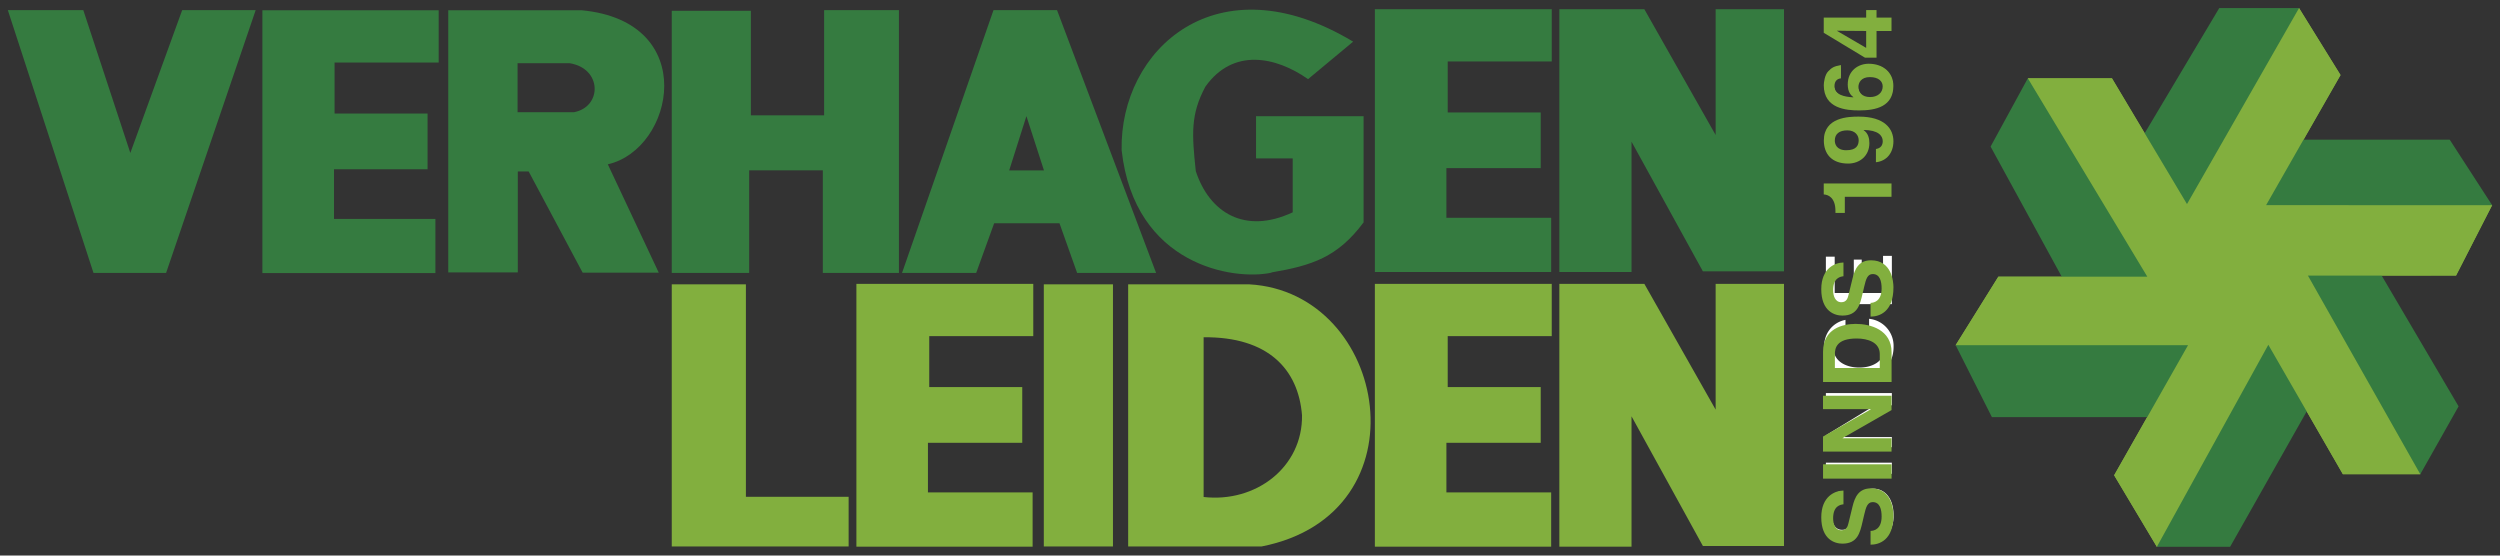 <svg version="1.1" viewBox="0 0 306.14 68.03" xmlns="http://www.w3.org/2000/svg">
 <rect x="0" y="0" width="306.14" height="68.03" fill="#333333" stroke="none"/>
 <defs>
  <style>.cls-1{fill:#fff}.cls-2{fill:#357b40}.cls-3{fill:#82af3e}</style>
 </defs>
 <g data-name="Layer 2">
  <path class="cls-1" d="M119.36 33.17l2.2-6.08h8.3l2.14 6.08h9.13L129.26 1.49h-7.42l-11 31.68zm6.33-19.77l2.5 7.72h-5zM153.29 33.35a11.07 11.07 0 002.35-.23c5.14-.88 8.11-2 11.09-6V14.44h-12.67v4.71h4.49v7.05l-.15.06a10.74 10.74 0 01-4.54 1.12c-3.56 0-6.36-2.3-7.67-6.31-.49-4.7-.64-7.08 1.19-10.53a7.36 7.36 0 016.23-3.43 12 12 0 016.56 2.31l5.1-4.25a24 24 0 00-12.08-3.72 14.83 14.83 0 00-10.83 4.45 17.38 17.38 0 00-4.76 12.49c1.23 11 9.21 15 15.68 15zM10.02 1.49H1.31l10.32 31.68h8.54L30.96 1.49h-8.47L15.95 19.5 10.02 1.49zM101.01 33.17h8.82V1.49h-8.66v12.88H91.7V1.57h-9.19v31.6h8.98V20.61h9.52v12.56zM40.65 20.48h11.46v-6.33H40.72V7.41h12.75v-5.9H32.38v31.68h20.69v-6.13H40.65v-6.58zM81.07 9.92c-.29-4.7-4-7.84-9.83-8.41h-16.1v31.6h8V20.72h1.73l6.63 12.39h8.77l-6.2-13.17.3-.07c3.98-.87 6.99-5.36 6.7-9.95zM70.34 14h-7.21V7.49h6.62a3.53 3.53 0 013.33 3.32A3.23 3.23 0 0170.34 14zM191.2 1.38v31.68h8.34V16.38l9.14 16.6h9.53V1.38h-7.87v16.09l-9.12-16.09H191.2zM176.87 20.34h11.55v-6.32h-11.39V7.28h12.74v-5.9h-21.16v31.68h21.09v-6.14h-12.83v-6.58zM128.07 35.07h7.97v31.6h-7.97zM91.09 35.07h-8.58v31.6h21.16v-5.58H91.09V35.07zM153 35.07h-14.6v31.6h16c10.36-2.06 13.53-10.07 13.1-16.3-.5-7.22-5.63-14.8-14.5-15.3zm3.89 22.86a11.39 11.39 0 01-8.1 3.27 13 13 0 01-1.4-.08h-.22v-20h.48c7.23 0 11.63 3.57 12.07 9.79a9.82 9.82 0 01-2.86 7.02zM191.2 35.01v31.68h8.34V50.01l9.14 16.6h9.53v-31.6h-7.87V51.1l-9.13-16.09H191.2zM176.87 53.97h11.55v-6.32h-11.39v-6.74h12.74v-5.9h-21.16v31.68h21.09v-6.14h-12.83v-6.58zM113.38 53.97h11.55v-6.32h-11.39v-6.74h12.74v-5.9h-21.16v31.68h21.08v-6.14h-12.82v-6.58zM281.65 17.35l4.66-8.15-4.92-7.96h-9.49l-9.27 15.56-4.15-6.96h-10.01l-4.43 8.11 8.85 16.18h-8.04l-5.08 8.15 4.3 8.55h19.29l-4.18 7.37 5.08 8.51h8.69l9.51-16.83 4.58 7.94h9.19l4.56-8.06-9.57-16.26 9.39-.01 4.28-8.35-5.04-7.79h-18.2zM225.16 25.77h.64v-2h5.7v-1.11h-7.77v.88c.51.1 1.42.53 1.43 2.23zM223.73 17.17a2.41 2.41 0 002.72 2.57 2.21 2.21 0 002.34-2.26 1.52 1.52 0 00-.59-1.36l-.26-.18.3-.28h.12c2.38 0 2.56 1.24 2.56 1.61a1.12 1.12 0 01-.83 1.16v1.12a2.13 2.13 0 001.64-2.27c0-1.75-1.46-2.76-4-2.76-1.73-.02-4 .26-4 2.65zm4.25 0c0 .68-.3 1.48-1.76 1.48-1.22 0-1.65-.74-1.65-1.43 0-.95.64-1.5 1.77-1.5a1.48 1.48 0 011.66 1.41zM229 8a2.21 2.21 0 00-2.31 2.28 1.49 1.49 0 00.59 1.35l.24.17-.29.29h-.13c-1.68-.09-2.53-.63-2.53-1.62a1.1 1.1 0 01.79-1.16V8.26a1.84 1.84 0 00-1.13.64 2.69 2.69 0 00-.46 1.51c0 2.54 2.33 2.83 4.09 2.83 2.66 0 3.91-.87 3.91-2.74A2.49 2.49 0 00229 8zm.17 4.07a1.49 1.49 0 01-1.67-1.5 1.47 1.47 0 011.64-1.44c1.34 0 1.82.75 1.82 1.4a1.6 1.6 0 01-1.83 1.58zM229.67 6.81V3.54h1.83V2.41h-1.83v-.92h-.76v.92h-5.18v1.46l4.86 2.94zm-4.82-3.28H228.91v2.76l-4.06-2.37zM227.13 62.09l-.07.27c-.53 2-.65 2.52-1.49 2.52s-1.22-.77-1.22-1.53c0-1.12.44-1.75 1.3-1.89v-1.32c-2.1.17-2.27 2.42-2.27 3.13 0 1.4.74 2.9 2.35 2.9 1.31 0 1.81-.89 2.2-2.33 0-.18.09-.36.14-.54.27-1.11.53-2.15 1.52-2.15s1.32 1 1.32 1.89a1.87 1.87 0 01-1.59 2.11v1.3a2.41 2.41 0 001.88-1 4 4 0 00.68-2.35c0-2-1-3.26-2.51-3.26s-2.07 1.58-2.24 2.25zM223.59 56.66h8.08v1.36h-8.08zM229.35 49.76l-.12.1-5.64 3.45v1.45h8.08v-1.24h-5.75v-.39l.12-.09 5.63-3.44v-1.47h-8.08v1.24h5.76v.39zM227.66 46.37c2.52 0 4.22-1.57 4.22-3.9a3.33 3.33 0 00-3-3.43v1.3a2.11 2.11 0 011.93 2.13c0 1.87-1.62 2.54-3.13 2.54s-3.19-.67-3.19-2.54a2.09 2.09 0 011.5-2v-1.3a3.18 3.18 0 00-2.59 3.35c-.02 2.28 1.7 3.85 4.26 3.85zM227.98 31.79h-.97v4.09h-2.34v-4.45h-1.08v5.81h8.08v-5.91h-1.08v4.55h-2.61v-4.09z"/>
 </g>
 <g fill="#357b40">
  <path class="cls-2" d="m110.46 33.42h9.08l2.2-6.08h8l2.16 6.08h9.67l-12.13-32.18h-7.78l-11.2 32.18m17.38-12.55h-4.26l2.11-6.65z"/>
  <path class="cls-2" d="m155.7 33.36c5-0.85 8.12-1.88 11.28-6.13v-13h-13.17v5.17h4.49v6.6c-5.9 2.76-10.22 0-11.87-5.05-0.48-4.59-0.64-6.93 1.17-10.33 3.4-4.8 8.65-3.69 12.58-0.93l5.52-4.59c-16.7-10.05-28.59 1-28.35 13.29 1.57 14.12 13.73 16 18.35 15m-139.74-14.66-5.76-17.49h-9.24l10.49 32.18h8.89l10.97-32.18h-9l-6.35 17.49m84.96-17.49v12.88h-8.97v-12.8h-9.69v32.1h9.48v-12.56h9.02v12.56h9.32v-32.18h-9.16m-59.95 12.66v-6.24h12.75v-6.4h-21.59v32.18h21.19v-6.63h-12.42v-6.08h11.46v-6.83h-11.39"/>
  <path class="cls-2" d="m54.89 33.36h8.52v-12.36h1.33l6.61 12.39h9.32l-6.24-13.27c8.12-1.84 11.36-17.45-3.16-18.86h-16.38v32.1m14.86-25.62c4 0.64 4 5.34 0.54 6h-6.91v-6zm121.2-6.61h10.41l8.73 15.4v-15.4h8.37v32.1h-9.93l-8.74-15.88v15.96h-8.84v-32.18m-13.67 6.4h12.74v-6.4h-21.66v32.18h21.59v-6.64h-12.83v-6.08h11.55v-6.82h-11.39v-6.24"/>
 </g>
 <g fill="#82af3e">
  <path class="cls-3" d="m136.29 66.92v-32.1h-8.47v32.1h8.47m-44.95-6.08v-26.02h-9.08v32.1h21.66v-6.08h-12.58m46.81 6.08h16.33c20.33-4 15.53-31.14-1.49-32.1h-14.84v32.1m21.29-16.06c0.08 6.37-5.68 10.73-12.05 10v-19.56c7.94-0.08 11.61 3.96 12.05 9.56zm31.51-16.1h10.41l8.73 15.4v-15.4h8.37v32.1h-9.93l-8.74-15.88v15.96h-8.84v-32.18"/>
  <path class="cls-3" d="m177.28 41.16h12.74v-6.4h-21.66v32.18h21.59v-6.64h-12.83v-6.08h11.55v-6.82h-11.39v-6.24m-63.49 0h12.74v-6.4h-21.66v32.18h21.58v-6.64h-12.82v-6.08h11.55v-6.82h-11.39v-6.24m191.39-16.03v-0.01h-0.01l-0.43-0.25h-26.81l4.34-7.59-0.19-0.18 4.53-7.91-5.08-8.2-0.41 0.22-13.31 23.28-4.92-8.24-0.26 0.06-4.01-6.72h-10.28v0.51l14.17 23.53h-9.86l-0.18 0.25h-7.76l-5.23 8.39 0.32 0.25h27.71l-4.76 8.39 0.18 0.17-4.04 7.12 5.23 8.76 0.37-0.16 13.28-24.07 4.42 7.68 0.28-0.03 4.43 7.69h9.48v-0.49l-13.33-23.59h8.46l0.14-0.24 9.11-0.01 4.41-8.61z"/>
  <path class="cls-3" d="m248.32 9.59h10.3l9.19 15.4 13.72-24 5.08 8.2-9.11 15.93h27.68l-4.42 8.62h-18.14l13.76 24.33h-9.48l-9.13-15.85-13.65 24.74-5.23-8.76 9.05-15.93h-28.46l5.23-8.39h18.24z"/>
 </g>
 <path class="cls-2" d="m262.95 33.88-14.63-24.29-4.56 8.36 8.71 15.93zm14.55-8.76 27.68 0.01-5.2-8.03h-17.9zm-9.69-0.13 13.72-24h-9.77l-9.13 15.32zm0.13 17.28h-28.46l4.44 8.81h19.02zm9.83-0.05-13.65 24.74h8.97l9.38-16.58zm4.85-8.47 13.76 24.32 4.69-8.31-9.42-16.01z" fill="#357b40"/>
 <g transform="matrix(.802 0 0 .802 .266 .985)">
  <g transform="matrix(1.25 0 0 -1.25 285.28 79.839)">
   <path d="m0 0c0.467 0.012 1.352 0.242 1.352 1.771 0 0.831-0.202 1.75-1.084 1.75-0.653 0-0.829-0.628-1.038-1.515l-0.212-0.902c-0.313-1.352-0.616-2.657-2.459-2.657-0.932 0-2.579 0.504-2.579 3.217 0 2.57 1.68 3.254 2.711 3.268v-1.68c-0.373-0.047-1.263-0.187-1.263-1.713 0-0.666 0.242-1.459 1.006-1.459 0.652 0 0.791 0.537 0.873 0.889l0.498 2.039c0.281 1.14 0.748 2.193 2.254 2.193 2.515 0 2.738-2.564 2.738-3.303 0-3.054-1.762-3.578-2.797-3.578z" fill="#82af3e"/>
  </g>
  <path d="m288.49 71.854h-10.464v-2.188h10.464z" fill="#82af3e" stroke-width="1.25"/>
  <g transform="matrix(1.25 0 0 -1.25 278.02 61.238)">
   <path d="m0 0v1.631h8.371v-1.75l-5.971-3.416v-0.024h5.971v-1.632h-8.371v1.839l5.832 3.325v0.027z" fill="#82af3e"/>
  </g>
  <g transform="matrix(1.25 0 0 -1.25 288.49 57.102)">
   <path d="m0 0v3.627c0 2.765-2.586 3.474-4.383 3.474-1.588 0-3.988-0.581-3.988-3.404v-3.697zm-6.926 1.713v1.679c0 0.749 0.199 1.924 2.67 1.924 1.377 0 2.813-0.476 2.813-1.9v-1.703z" fill="#82af3e"/>
  </g>
  <g transform="matrix(1.25 0 0 -1.25 285.28 45.02)">
   <path d="m0 0c0.467 0.014 1.352 0.248 1.352 1.771 0 0.833-0.202 1.752-1.084 1.752-0.653 0-0.829-0.63-1.038-1.519l-0.212-0.895c-0.313-1.353-0.616-2.66-2.459-2.66-0.932 0-2.579 0.504-2.579 3.219 0 2.566 1.68 3.254 2.711 3.266v-1.678c-0.373-0.047-1.263-0.186-1.263-1.713 0-0.668 0.242-1.461 1.006-1.461 0.652 0 0.791 0.535 0.873 0.887l0.498 2.041c0.281 1.14 0.748 2.193 2.254 2.193 2.515 0 2.738-2.566 2.738-3.303 0-3.052-1.762-3.576-2.797-3.576z" fill="#82af3e"/>
  </g>
  <g transform="matrix(1.25 0 0 -1.25 279.92 31.287)">
   <path d="m0 0v0.234c0 1.577-0.812 1.995-1.43 2.03v1.341h8.278v-1.632h-5.703v-1.973z" fill="#82af3e"/>
  </g>
  <g transform="matrix(1.25 0 0 -1.25 286.1 23.545)">
   <path d="m0 0c1.32 0.141 2.137 1.154 2.137 2.564 0 1.495-1.039 3.01-4.244 3.01-1.168 0-4.256-0.047-4.256-2.916 0-1.619 0.943-2.82 2.972-2.82 1.389 0 2.592 0.922 2.592 2.504 0 0.562-0.142 1.203-0.703 1.576l0.023 0.023c1.739-0.013 2.311-0.687 2.311-1.365 0-0.5-0.246-0.865-0.818-0.955h-0.014zm-3.623 1.467c-1.189 0-1.4 0.762-1.4 1.179 0 0.838 0.584 1.249 1.527 1.249 0.98 0 1.389-0.629 1.389-1.202 0-0.617-0.266-1.226-1.516-1.226" fill="#82af3e"/>
  </g>
  <g transform="matrix(1.25 0 0 -1.25 280.76 8.705)">
   <path d="m0 0c-0.879-0.154-1.117-0.317-1.561-0.771-0.41-0.409-0.537-1.352-0.537-1.689 0-2.872 2.762-3.081 4.34-3.081 2.061 0 4.16 0.491 4.16 2.998 0 1.596-1.211 2.704-3.017 2.704-1.239 0-2.555-0.816-2.555-2.53 0-0.92 0.383-1.33 0.688-1.55l-0.024-0.024c-1.074 0.057-2.285 0.305-2.285 1.365 0 0.607 0.326 0.907 0.791 0.956zm3.525-1.471c1.116 0 1.573-0.548 1.573-1.142 0-0.783-0.643-1.297-1.541-1.297-1.037 0-1.422 0.631-1.422 1.252 0 0.508 0.34 1.187 1.39 1.187" fill="#82af3e"/>
  </g>
  <g transform="matrix(1.25 0 0 -1.25 284.61 .308)">
   <path d="m0 0v-0.923h-5.182v-1.853l5.039-3.042h1.409v3.262h1.83v1.633h-1.83v0.923zm0-4.62-3.563 2.078v0.021c0.262 0 1.551-0.035 3.563-0.035z" fill="#82af3e"/>
  </g>
 </g>
</svg>
